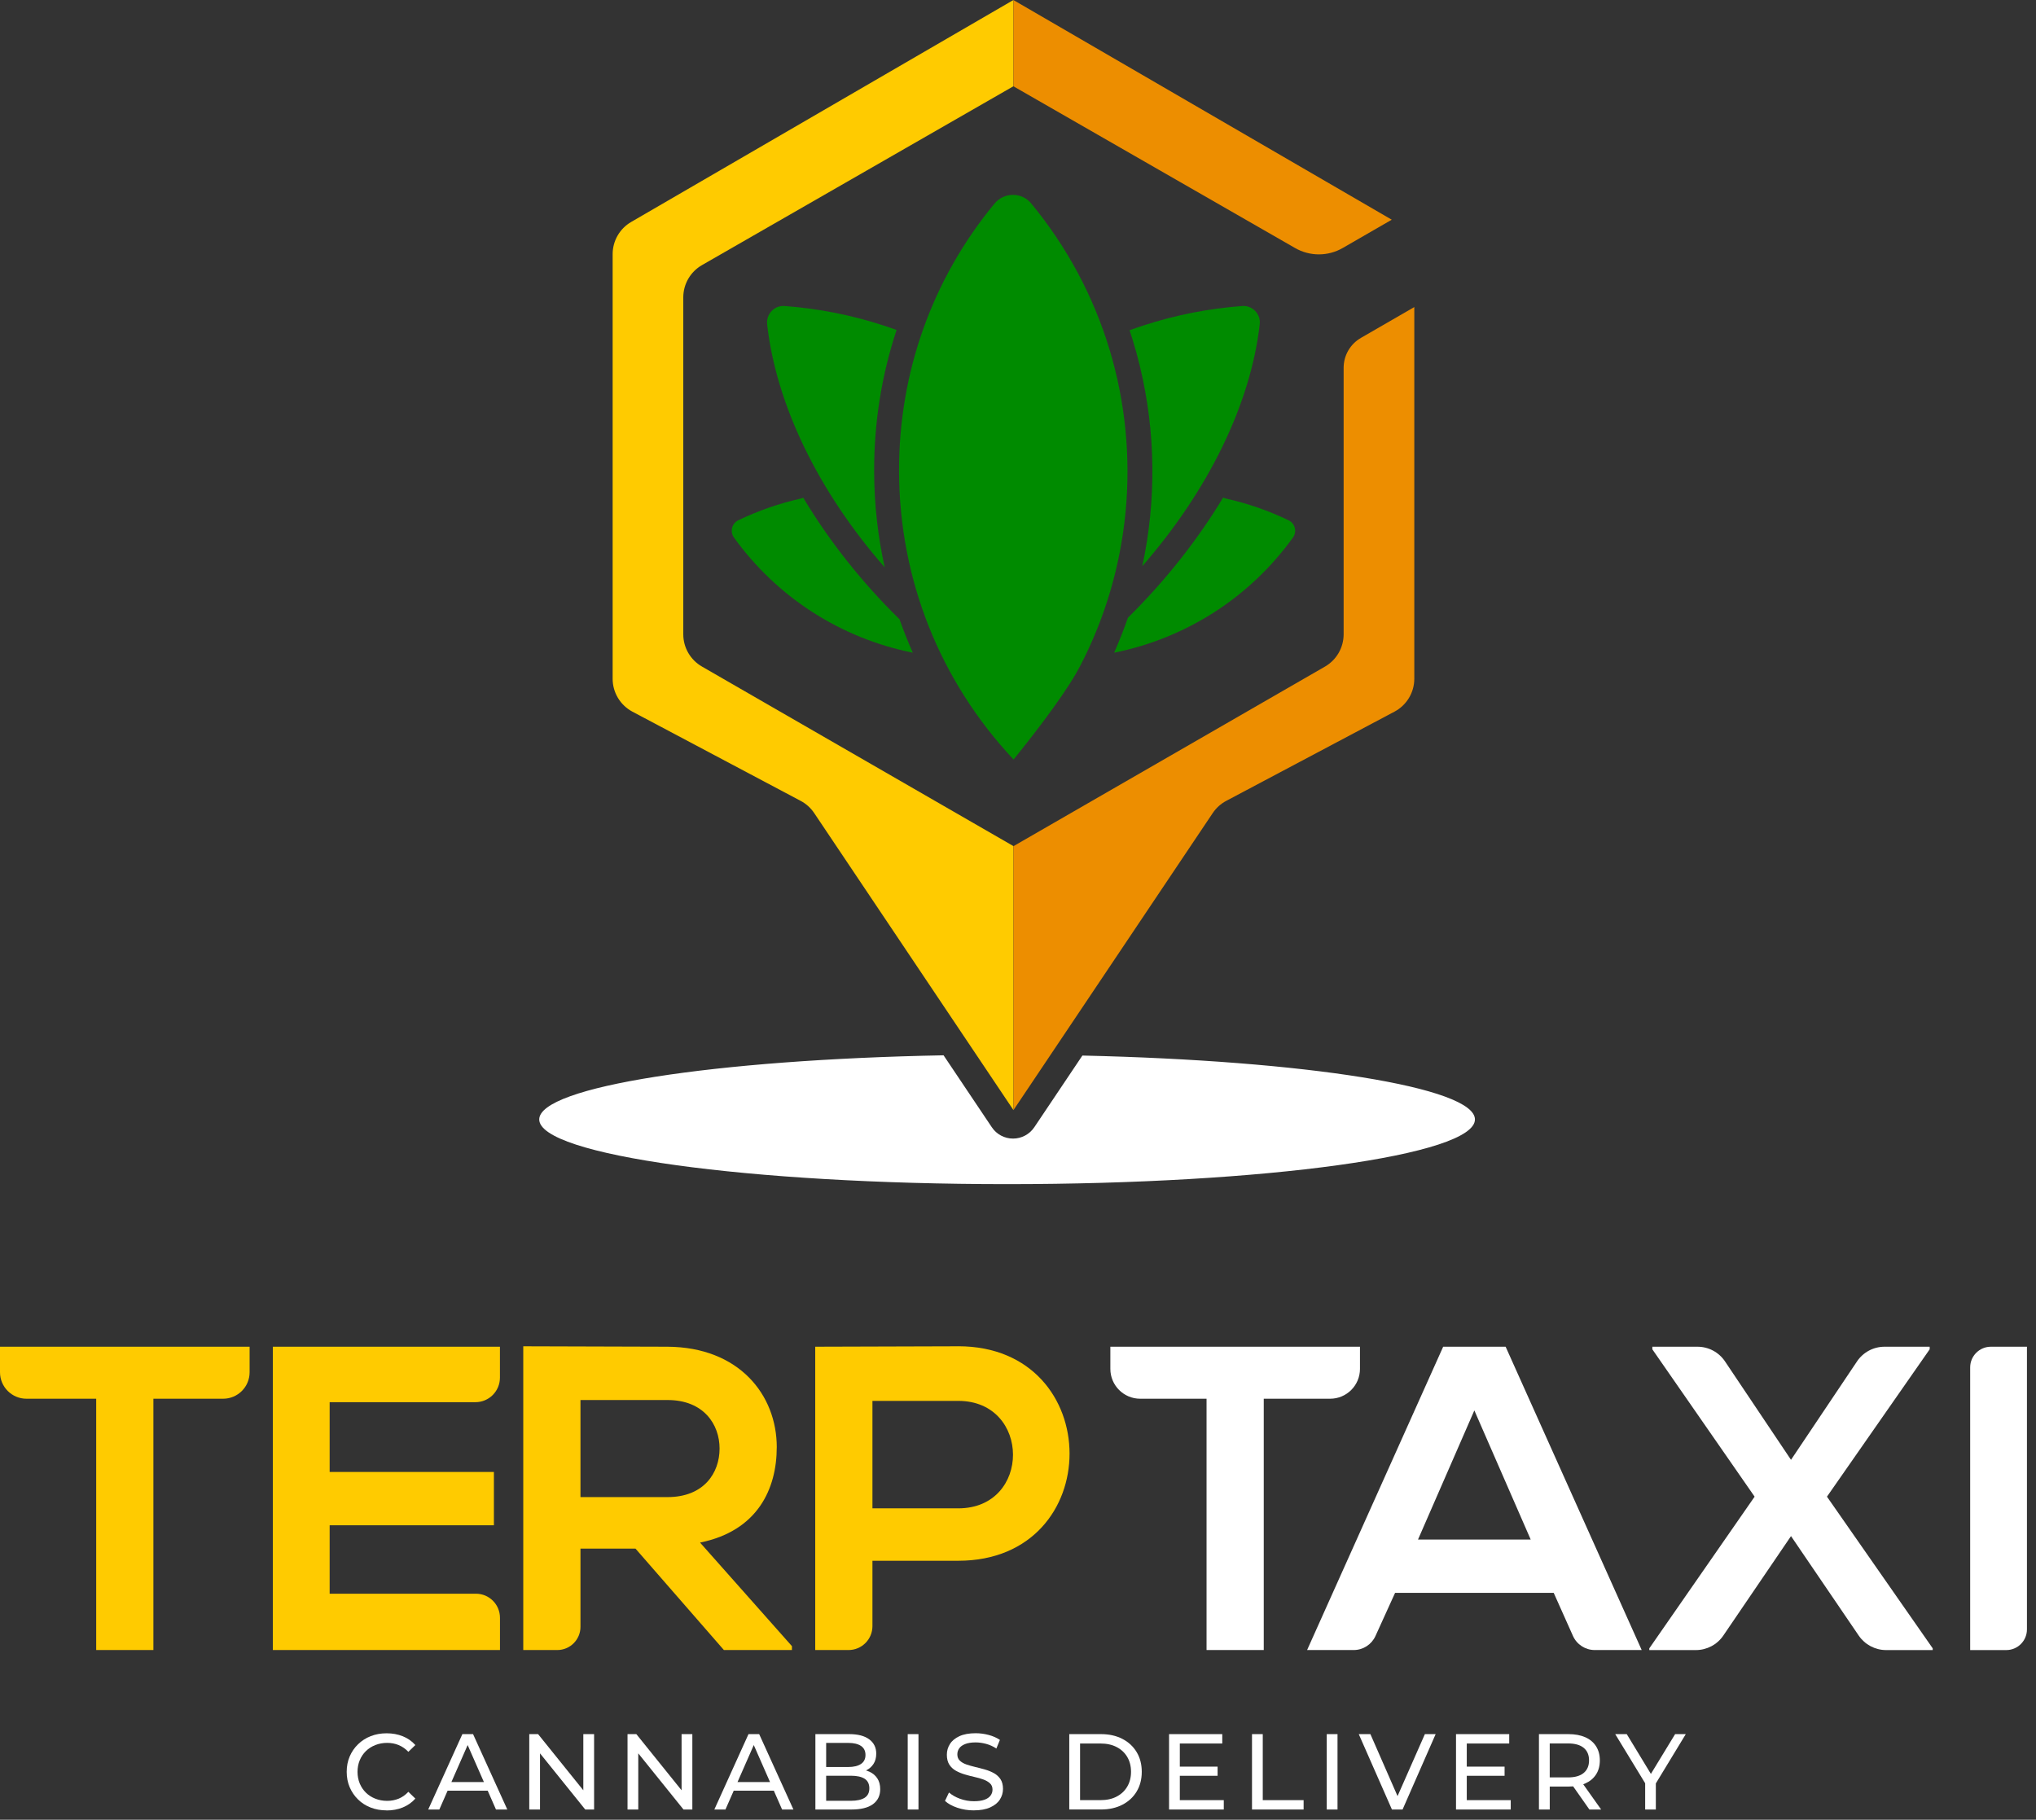 <svg xmlns="http://www.w3.org/2000/svg" width="179" height="160" viewBox="0 0 179 160" fill="none"><rect x="0" y="0" width="179" height="160" fill="#333333" stroke="none"/><path d="M2.326 122.985H8.457V145.082H13.486V122.985H19.617C20.904 122.985 21.945 121.943 21.945 120.656V118.412H0V120.656C0 121.943 1.042 122.985 2.328 122.985H2.326Z" fill="#FFCB00"></path><path d="M23.991 145.082H43.956V142.243C43.956 141.076 43.01 140.129 41.843 140.129H28.982V134.11H43.423V129.423H28.982V123.289H41.796C42.988 123.289 43.953 122.324 43.953 121.132V118.412H23.988V145.082H23.991Z" fill="#FFCB00"></path><path d="M68.292 127.252C68.292 122.642 64.977 118.45 58.691 118.412C54.461 118.412 50.231 118.374 46.004 118.374V145.082H48.994C50.12 145.082 51.034 144.168 51.034 143.042V136.166H55.873L63.644 145.082H69.625V144.74L61.547 135.633C66.614 134.605 68.29 130.908 68.29 127.25L68.292 127.252ZM51.034 131.634V123.099H58.691C61.854 123.099 63.263 125.231 63.263 127.367C63.263 129.502 61.892 131.634 58.691 131.634H51.034Z" fill="#FFCB00"></path><path d="M84.246 118.374C80.054 118.374 75.862 118.412 71.673 118.412V145.082H74.6C75.762 145.082 76.703 144.141 76.703 142.98V137.232H84.246C97.315 137.232 97.275 118.371 84.246 118.371V118.374ZM84.246 132.624H76.703V123.175H84.246C90.646 123.175 90.684 132.624 84.246 132.624Z" fill="#FFCB00"></path><path d="M100.239 122.985H106.077V145.082H111.106V122.985H116.943C118.39 122.985 119.565 121.809 119.565 120.362V118.412H97.62V120.362C97.62 121.809 98.795 122.985 100.242 122.985H100.239Z" fill="white"></path><path d="M126.88 118.412L114.917 145.082H119.013C119.837 145.082 120.583 144.601 120.925 143.853L122.653 140.053H136.598L138.29 143.839C138.627 144.595 139.378 145.082 140.208 145.082H144.334L132.371 118.412H126.885H126.88ZM124.668 135.366L129.621 124.013L134.575 135.366H124.668Z" fill="white"></path><path d="M169.652 118.641V118.412H165.684C164.713 118.412 163.804 118.896 163.263 119.704L157.461 128.357L151.659 119.704C151.118 118.896 150.21 118.412 149.238 118.412H145.27V118.641L154.262 131.596L145.003 144.933V145.085H149.1C150.065 145.085 150.968 144.606 151.51 143.809L157.461 135.064L163.413 143.809C163.957 144.606 164.857 145.085 165.823 145.085H169.919V144.933L160.622 131.596L169.652 118.641Z" fill="white"></path><path d="M173.213 120.232V145.085H176.385C177.388 145.085 178.204 144.272 178.204 143.265V118.412H175.033C174.029 118.412 173.213 119.226 173.213 120.232Z" fill="white"></path><path d="M33.984 159.18C33.478 159.18 33.013 159.096 32.586 158.93C32.159 158.764 31.792 158.528 31.479 158.22C31.166 157.916 30.922 157.557 30.745 157.146C30.568 156.735 30.481 156.284 30.481 155.791C30.481 155.299 30.568 154.847 30.745 154.437C30.922 154.026 31.166 153.667 31.485 153.362C31.8 153.055 32.17 152.818 32.597 152.652C33.024 152.484 33.489 152.402 33.995 152.402C34.501 152.402 34.98 152.489 35.412 152.663C35.845 152.837 36.212 153.093 36.517 153.436L35.902 154.031C35.649 153.768 35.366 153.569 35.051 153.438C34.735 153.308 34.398 153.245 34.036 153.245C33.674 153.245 33.318 153.308 33 153.436C32.681 153.561 32.404 153.738 32.17 153.966C31.936 154.195 31.754 154.464 31.626 154.777C31.495 155.09 31.433 155.43 31.433 155.794C31.433 156.159 31.498 156.499 31.626 156.811C31.757 157.124 31.936 157.393 32.17 157.622C32.404 157.85 32.679 158.027 33 158.152C33.318 158.277 33.663 158.343 34.036 158.343C34.409 158.343 34.732 158.277 35.051 158.15C35.366 158.019 35.649 157.82 35.902 157.548L36.517 158.144C36.215 158.484 35.845 158.745 35.412 158.922C34.98 159.099 34.504 159.186 33.987 159.186L33.984 159.18Z" fill="white"></path><path d="M37.648 159.104L40.651 152.475H41.59L44.601 159.104H43.605L40.926 153.006H41.304L38.625 159.104H37.648ZM38.927 157.448L39.182 156.689H42.914L43.189 157.448H38.927Z" fill="white"></path><path d="M46.532 159.104V152.475H47.307L51.692 157.921H51.284V152.475H52.231V159.104H51.453L47.068 153.659H47.476V159.104H46.529H46.532Z" fill="white"></path><path d="M55.171 159.104V152.475H55.946L60.331 157.921H59.923V152.475H60.869V159.104H60.092L55.707 153.659H56.115V159.104H55.168H55.171Z" fill="white"></path><path d="M62.803 159.104L65.806 152.475H66.745L69.756 159.104H68.76L66.081 153.006H66.459L63.78 159.104H62.803ZM64.082 157.448L64.338 156.689H68.069L68.344 157.448H64.082Z" fill="white"></path><path d="M71.687 159.104V152.475H74.66C75.424 152.475 76.012 152.628 76.423 152.935C76.833 153.242 77.037 153.659 77.037 154.189C77.037 154.548 76.956 154.853 76.795 155.097C76.635 155.345 76.417 155.533 76.145 155.666C75.873 155.799 75.579 155.865 75.264 155.865L75.435 155.582C75.813 155.582 76.148 155.647 76.439 155.78C76.73 155.913 76.961 156.107 77.13 156.362C77.299 156.618 77.386 156.936 77.386 157.314C77.386 157.883 77.173 158.323 76.746 158.636C76.319 158.949 75.688 159.104 74.848 159.104H71.684H71.687ZM72.634 158.337H74.812C75.337 158.337 75.737 158.247 76.015 158.073C76.292 157.896 76.431 157.619 76.431 157.241C76.431 156.863 76.292 156.574 76.015 156.398C75.737 156.221 75.335 156.134 74.812 156.134H72.549V155.367H74.576C75.055 155.367 75.427 155.277 75.694 155.1C75.957 154.923 76.091 154.66 76.091 154.306C76.091 153.952 75.957 153.688 75.694 153.512C75.427 153.335 75.057 153.248 74.576 153.248H72.634V158.342V158.337Z" fill="white"></path><path d="M79.804 159.104V152.475H80.75V159.104H79.804Z" fill="white"></path><path d="M85.619 159.18C85.113 159.18 84.632 159.104 84.169 158.949C83.71 158.794 83.345 158.593 83.081 158.348L83.432 157.608C83.685 157.828 84.006 158.013 84.398 158.158C84.79 158.302 85.198 158.375 85.619 158.375C86.005 158.375 86.316 158.332 86.558 158.242C86.797 158.155 86.974 158.032 87.088 157.877C87.202 157.722 87.259 157.548 87.259 157.352C87.259 157.124 87.186 156.942 87.036 156.803C86.887 156.664 86.696 156.553 86.46 156.466C86.223 156.379 85.962 156.305 85.679 156.243C85.396 156.18 85.111 156.107 84.822 156.02C84.534 155.935 84.273 155.826 84.036 155.693C83.799 155.56 83.609 155.383 83.462 155.157C83.318 154.934 83.245 154.643 83.245 154.29C83.245 153.936 83.334 153.634 83.514 153.349C83.693 153.06 83.971 152.832 84.346 152.658C84.722 152.484 85.2 152.396 85.78 152.396C86.166 152.396 86.547 152.448 86.925 152.549C87.303 152.649 87.632 152.796 87.909 152.984L87.597 153.743C87.314 153.553 87.012 153.417 86.696 153.332C86.381 153.248 86.073 153.204 85.777 153.204C85.404 153.204 85.097 153.251 84.858 153.346C84.618 153.441 84.441 153.566 84.333 153.724C84.221 153.882 84.167 154.058 84.167 154.254C84.167 154.488 84.24 154.673 84.39 154.812C84.537 154.951 84.73 155.062 84.966 155.144C85.203 155.225 85.464 155.299 85.747 155.367C86.03 155.432 86.316 155.508 86.604 155.59C86.892 155.671 87.153 155.78 87.39 155.911C87.627 156.044 87.817 156.221 87.964 156.441C88.108 156.662 88.181 156.947 88.181 157.293C88.181 157.638 88.089 157.937 87.907 158.226C87.725 158.514 87.442 158.742 87.058 158.916C86.677 159.091 86.196 159.178 85.614 159.178L85.619 159.18Z" fill="white"></path><path d="M94.008 159.104V152.475H96.801C97.508 152.475 98.131 152.614 98.673 152.892C99.211 153.169 99.633 153.558 99.932 154.056C100.231 154.553 100.381 155.133 100.381 155.788C100.381 156.444 100.231 157.023 99.932 157.521C99.633 158.019 99.211 158.408 98.673 158.685C98.134 158.963 97.508 159.101 96.801 159.101H94.008V159.104ZM94.957 158.28H96.747C97.296 158.28 97.772 158.177 98.172 157.967C98.572 157.758 98.885 157.467 99.105 157.091C99.326 156.716 99.437 156.281 99.437 155.788C99.437 155.296 99.326 154.855 99.105 154.483C98.885 154.11 98.572 153.819 98.172 153.612C97.772 153.403 97.296 153.3 96.747 153.3H94.957V158.28Z" fill="white"></path><path d="M103.727 158.28H107.592V159.104H102.78V152.475H107.459V153.3H103.727V158.28ZM103.64 155.334H107.048V156.139H103.64V155.334Z" fill="white"></path><path d="M110.073 159.104V152.475H111.019V158.28H114.61V159.104H110.073Z" fill="white"></path><path d="M116.644 159.104V152.475H117.591V159.104H116.644Z" fill="white"></path><path d="M122.375 159.104L119.459 152.475H120.482L123.161 158.593H122.574L125.272 152.475H126.219L123.311 159.104H122.373H122.375Z" fill="white"></path><path d="M128.955 158.28H132.82V159.104H128.009V152.475H132.687V153.3H128.955V158.28ZM128.871 155.334H132.279V156.139H128.871V155.334Z" fill="white"></path><path d="M135.301 159.104V152.475H137.888C138.47 152.475 138.965 152.568 139.376 152.75C139.786 152.932 140.102 153.199 140.322 153.544C140.543 153.892 140.654 154.306 140.654 154.785C140.654 155.263 140.543 155.677 140.322 156.02C140.102 156.362 139.786 156.626 139.376 156.811C138.965 156.993 138.47 157.086 137.888 157.086H135.823L136.25 156.651V159.104H135.304H135.301ZM136.248 156.746L135.821 156.281H137.858C138.464 156.281 138.924 156.15 139.237 155.886C139.55 155.625 139.705 155.255 139.705 154.782C139.705 154.309 139.55 153.941 139.237 153.683C138.924 153.425 138.464 153.294 137.858 153.294H135.821L136.248 152.821V156.743V156.746ZM139.735 159.104L138.048 156.7H139.063L140.768 159.104H139.735Z" fill="white"></path><path d="M144.639 159.104V156.566L144.857 157.154L142.006 152.475H143.02L145.417 156.425H144.867L147.272 152.475H148.21L145.368 157.154L145.577 156.566V159.104H144.639Z" fill="white"></path><path d="M95.161 92.811L90.934 99.113C90.515 99.736 89.816 100.111 89.065 100.111C88.315 100.111 87.613 99.739 87.197 99.113L82.956 92.789C62.882 93.167 47.408 95.547 47.408 98.428C47.408 101.569 65.825 104.118 88.54 104.118C111.256 104.118 129.673 101.569 129.673 98.428C129.673 95.596 114.729 93.249 95.158 92.811H95.161Z" fill="white"></path><path d="M89.101 74.402V97.609L71.581 71.489C71.279 71.04 70.874 70.672 70.395 70.419L55.603 62.575C54.532 62.006 53.862 60.894 53.862 59.681V22.348C53.862 21.181 54.483 20.101 55.492 19.516L89.098 0V7.584L61.715 23.311C60.698 23.896 60.072 24.978 60.072 26.151V55.769C60.072 56.939 60.698 58.022 61.712 58.606L89.101 74.396V74.402Z" fill="#FFCB00"></path><path d="M119.644 29.714C118.706 30.255 118.129 31.256 118.129 32.339V55.772C118.129 56.941 117.503 58.024 116.492 58.609L89.103 74.399V97.606L106.623 71.486C106.925 71.037 107.33 70.67 107.809 70.417L122.601 62.572C123.672 62.004 124.342 60.891 124.342 59.678V26.999L119.647 29.711L119.644 29.714Z" fill="#ED8E00"></path><path d="M122.359 19.318L89.101 0.005V7.589L113.859 21.807C115.159 22.555 116.758 22.552 118.056 21.801L122.359 19.318Z" fill="#ED8E00"></path><path d="M100.563 28.607C103.365 27.695 106.264 27.127 109.213 26.907C110.113 26.839 110.856 27.614 110.752 28.514C109.953 35.497 106.262 43.088 100.43 49.777C101.673 44.005 101.613 37.988 100.218 32.208C100.215 32.194 100.212 32.181 100.209 32.164C100.019 31.378 99.804 30.601 99.565 29.831C99.483 29.567 99.396 29.303 99.309 29.039C99.725 28.887 100.147 28.74 100.566 28.604L100.563 28.607Z" fill="#008B00"></path><path d="M67.446 28.512C67.346 27.614 68.085 26.839 68.986 26.907C71.934 27.127 74.834 27.695 77.638 28.607C78.033 28.735 78.43 28.873 78.824 29.015C77.513 32.975 76.839 37.169 76.852 41.467C76.86 44.331 77.179 47.152 77.78 49.886C71.934 43.203 68.238 35.565 67.444 28.512H67.446Z" fill="#008B00"></path><path d="M64.528 47.261C64.155 46.747 64.34 46.02 64.911 45.746C66.677 44.897 68.523 44.255 70.43 43.831C70.498 43.814 70.564 43.793 70.623 43.768C72.892 47.56 75.783 51.216 79.083 54.45C79.434 55.445 79.823 56.427 80.252 57.39C73.885 56.106 68.311 52.513 64.528 47.264V47.261Z" fill="#008B00"></path><path d="M97.952 57.388C98.398 56.378 98.803 55.353 99.162 54.316C102.426 51.099 105.285 47.484 107.534 43.749C107.608 43.785 107.687 43.814 107.771 43.834C109.678 44.258 111.525 44.9 113.29 45.748C113.861 46.023 114.046 46.749 113.674 47.264C109.89 52.513 104.317 56.104 97.952 57.39V57.388Z" fill="#008B00"></path><path d="M97.56 30.772C96.143 26.064 93.796 21.684 90.657 17.884C89.822 16.872 88.268 16.894 87.433 17.903C81.971 24.516 79.015 32.755 79.042 41.459C79.072 50.941 82.638 59.887 89.112 66.783C90.45 65.126 93.194 61.645 94.593 59.229L94.903 58.666C94.911 58.65 94.919 58.636 94.93 58.623C99.41 50.049 100.332 39.998 97.56 30.769V30.772Z" fill="#008B00"></path></svg>